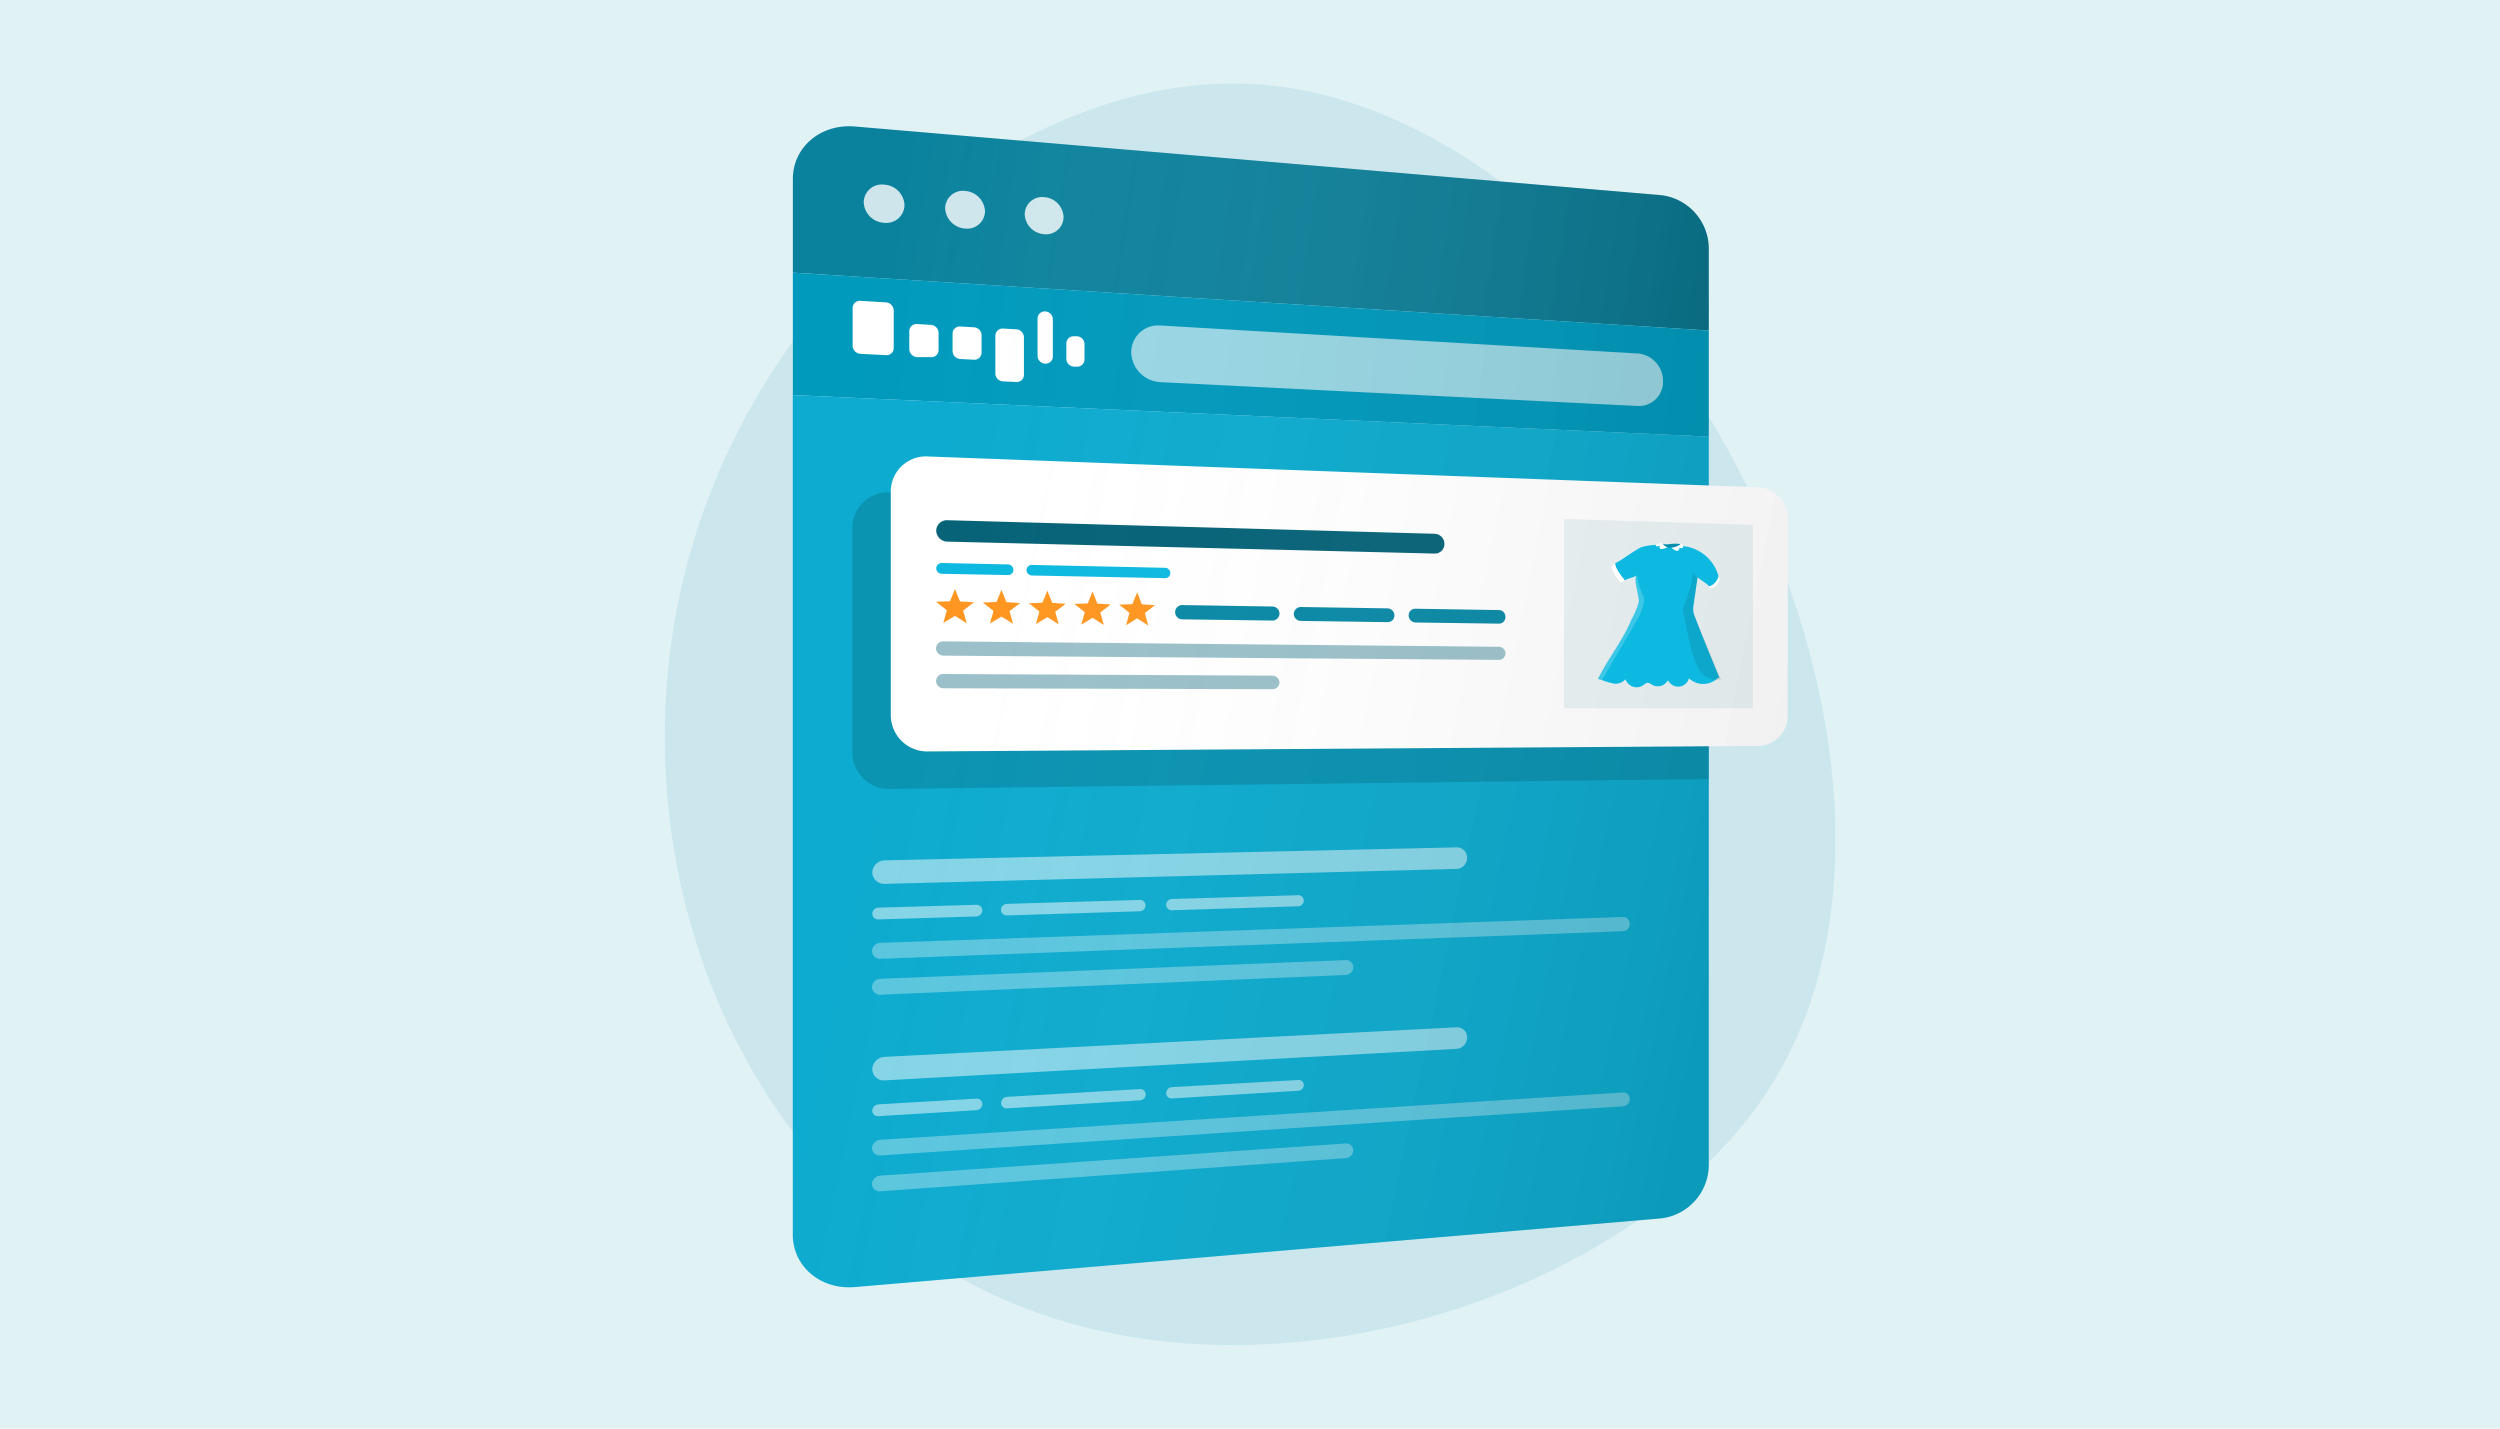 <svg xmlns="http://www.w3.org/2000/svg" xmlns:xlink="http://www.w3.org/1999/xlink" width="350" height="200" viewBox="0 0 350 200"><defs><style>.a{fill:#e1f2f5;}.b{fill:#0984a1;}.b,.j,.m,.t,.w{opacity:0.1;}.c{fill:#0a829d;}.d,.x{opacity:0.2;}.d{fill:url(#a);}.e{fill:#009abd;}.f{fill:#0dabcf;}.g{opacity:0.8;}.h,.i,.k,.l,.x{fill:#fff;}.h{opacity:0.62;}.i,.r{opacity:0.4;}.j{fill:url(#b);}.l{opacity:0.6;}.m{fill:url(#c);}.n{fill:#064c5c;opacity:0.25;}.o,.r,.u{fill:#076378;}.p{fill:#0db9e0;}.q{fill:#0a89a6;}.s{fill:#ff9621;}.t{fill:url(#d);}.u{opacity:0.08;}.v{fill:#0a8dab;}</style><linearGradient id="a" x1="123.53" y1="25.19" x2="242.58" y2="43.82" gradientUnits="userSpaceOnUse"><stop offset="0" stop-color="#fff" stop-opacity="0"/><stop offset="1"/></linearGradient><linearGradient id="b" x1="121.42" y1="108.55" x2="241.8" y2="134.05" xlink:href="#a"/><linearGradient id="c" x1="118.84" y1="44.69" x2="247.64" y2="58.66" xlink:href="#a"/><linearGradient id="d" x1="135.14" y1="76.05" x2="292.1" y2="107.76" xlink:href="#a"/></defs><rect class="a" width="350" height="200"/><path class="b" d="M247.66,152.46c-17.82,27.71-66.51,44.84-103.63,30.9C103.08,168,84.51,118.88,96.81,76.77,107.9,38.51,143,11.31,173.19,11.69c27.25.34,53.15,23,68.64,51.12S263.64,127.5,247.66,152.46Z"/><path class="c" d="M239.23,34.9V46.28L111,38.17V25.05c0-4.46,3.91-7.75,8.69-7.34L232.6,27.33A7.56,7.56,0,0,1,239.23,34.9Z"/><path class="d" d="M239.23,34.9V46.28L111,38.17V25.05c0-4.46,3.91-7.75,8.69-7.34L232.6,27.33A7.56,7.56,0,0,1,239.23,34.9Z"/><polygon class="e" points="239.23 46.28 239.23 61.13 111 55.31 111 38.17 239.23 46.28"/><path class="f" d="M239.23,61.12V163a7.57,7.57,0,0,1-6.64,7.57l-112.91,9.62c-4.78.41-8.69-2.88-8.69-7.34V55.31Z"/><g class="g"><path class="h" d="M203.93,121.65l-80.05,2.09a1.66,1.66,0,0,1-1.76-1.6h0a1.76,1.76,0,0,1,1.76-1.69l80.05-1.82a1.45,1.45,0,0,1,1.47,1.47h0A1.54,1.54,0,0,1,203.93,121.65Z"/><path class="h" d="M136.67,128.3l-13.67.42a.81.81,0,0,1-.88-.79h0a.89.89,0,0,1,.88-.86l13.67-.4a.81.81,0,0,1,.86.79h0A.88.88,0,0,1,136.67,128.3Z"/><path class="h" d="M159.56,127.58l-18.58.58a.8.8,0,0,1-.85-.78h0a.87.87,0,0,1,.85-.84l18.58-.55a.78.78,0,0,1,.82.77h0A.84.84,0,0,1,159.56,127.58Z"/><path class="h" d="M181.76,126.88l-17.69.56a.78.78,0,0,1-.81-.77h0a.83.83,0,0,1,.81-.81l17.69-.53a.75.75,0,0,1,.77.75h0A.8.8,0,0,1,181.76,126.88Z"/><path class="i" d="M227.21,130.37l-103.94,3.86a1.11,1.11,0,0,1-1.19-1.07h0a1.21,1.21,0,0,1,1.19-1.16l103.94-3.62a.94.94,0,0,1,.95,1h0A1,1,0,0,1,227.21,130.37Z"/><path class="i" d="M188.46,136.49l-65.19,2.77a1.1,1.1,0,0,1-1.19-1.07h0a1.21,1.21,0,0,1,1.19-1.16l65.19-2.62a1,1,0,0,1,1,1h0A1.09,1.09,0,0,1,188.46,136.49Z"/></g><g class="g"><path class="h" d="M203.93,146.84l-80.05,4.41a1.6,1.6,0,0,1-1.76-1.55h0a1.82,1.82,0,0,1,1.76-1.74l80.05-4.14a1.4,1.4,0,0,1,1.47,1.43h0A1.6,1.6,0,0,1,203.93,146.84Z"/><path class="h" d="M136.67,155.43l-13.67.83a.79.79,0,0,1-.88-.77h0a.92.92,0,0,1,.88-.88l13.67-.8a.77.77,0,0,1,.86.76h0A.89.89,0,0,1,136.67,155.43Z"/><path class="h" d="M159.56,154.05,141,155.17a.77.77,0,0,1-.85-.75h0a.88.88,0,0,1,.85-.86l18.58-1.09a.75.75,0,0,1,.82.74h0A.86.86,0,0,1,159.56,154.05Z"/><path class="h" d="M181.76,152.71l-17.69,1.07a.74.74,0,0,1-.81-.74h0a.87.87,0,0,1,.81-.84l17.69-1a.71.71,0,0,1,.77.72h0A.82.82,0,0,1,181.76,152.71Z"/><path class="i" d="M227.21,154.88l-103.94,6.88a1.07,1.07,0,0,1-1.19-1h0a1.25,1.25,0,0,1,1.19-1.19l103.94-6.63a.9.9,0,0,1,.95.93h0A1,1,0,0,1,227.21,154.88Z"/><path class="i" d="M188.46,162.13l-65.19,4.65a1.06,1.06,0,0,1-1.19-1h0a1.25,1.25,0,0,1,1.19-1.19l65.19-4.51a1,1,0,0,1,1,1h0A1.13,1.13,0,0,1,188.46,162.13Z"/></g><path class="j" d="M239.23,61.12V163a7.57,7.57,0,0,1-6.64,7.57l-112.91,9.62c-4.78.41-8.69-2.88-8.69-7.34V55.31Z"/><g class="g"><path class="k" d="M126.63,28.73a2.54,2.54,0,0,1-2.85,2.46,3,3,0,0,1-2.86-2.88,2.53,2.53,0,0,1,2.86-2.46A3,3,0,0,1,126.63,28.73Z"/><path class="k" d="M137.9,29.57A2.49,2.49,0,0,1,135.12,32a3,3,0,0,1-2.8-2.85,2.49,2.49,0,0,1,2.8-2.42A3,3,0,0,1,137.9,29.57Z"/><path class="k" d="M148.9,30.38a2.44,2.44,0,0,1-2.71,2.41A2.92,2.92,0,0,1,143.46,30a2.44,2.44,0,0,1,2.73-2.4A2.91,2.91,0,0,1,148.9,30.38Z"/></g><path class="k" d="M124,49.72l-3.5-.18a1.17,1.17,0,0,1-1.13-1.11V43.12a1,1,0,0,1,1.13-1l3.5.21a1.16,1.16,0,0,1,1.12,1.11v5.27A1,1,0,0,1,124,49.72Z"/><path class="k" d="M130.3,50,128.41,50a1.16,1.16,0,0,1-1.11-1.11V46.37a1,1,0,0,1,1.11-1l1.89.11a1.14,1.14,0,0,1,1.1,1.1v2.46A1,1,0,0,1,130.3,50Z"/><path class="k" d="M136.33,50.36l-1.87-.1a1.14,1.14,0,0,1-1.1-1.09V46.71a1,1,0,0,1,1.1-1l1.87.11a1.13,1.13,0,0,1,1.09,1.09v2.45A1,1,0,0,1,136.33,50.36Z"/><path class="k" d="M142.27,53.48l-1.84-.09a1.12,1.12,0,0,1-1.08-1.08V47a1,1,0,0,1,1.08-1l1.84.1a1.14,1.14,0,0,1,1.08,1.09v5.25A1,1,0,0,1,142.27,53.48Z"/><path class="k" d="M146.33,50.91h0a1.11,1.11,0,0,1-1.07-1.08V44.6a1,1,0,0,1,1.07-1h0a1.12,1.12,0,0,1,1.07,1.08V50A1,1,0,0,1,146.33,50.91Z"/><path class="k" d="M150.77,51.33l-.42,0a1.11,1.11,0,0,1-1.06-1.07V48.08a1,1,0,0,1,1.06-1l.42,0a1.11,1.11,0,0,1,1.06,1.07v2.15A1,1,0,0,1,150.77,51.33Z"/><path class="l" d="M229.33,56.84,162.47,53.5a4.3,4.3,0,0,1-4.1-4.19h0a3.77,3.77,0,0,1,4.1-3.74l66.86,3.92a3.84,3.84,0,0,1,3.49,3.86h0A3.37,3.37,0,0,1,229.33,56.84Z"/><polygon class="m" points="239.23 46.28 239.23 61.13 111 55.31 111 38.17 239.23 46.28"/><path class="n" d="M239.23,72.56v36.5l-114.55,1.39a5.12,5.12,0,0,1-5.35-5V73.76a5,5,0,0,1,5.35-4.83Z"/><path class="k" d="M246.24,104.43,130,105.2a5.1,5.1,0,0,1-5.29-4.94V68.69A4.92,4.92,0,0,1,130,63.91l116.28,4.32a4.37,4.37,0,0,1,4,4.47v27.38A4.22,4.22,0,0,1,246.24,104.43Z"/><path class="o" d="M200.86,77.5l-68.2-1.67a1.59,1.59,0,0,1-1.59-1.54h0a1.5,1.5,0,0,1,1.59-1.46l68.2,1.9a1.42,1.42,0,0,1,1.36,1.42h0A1.33,1.33,0,0,1,200.86,77.5Z"/><path class="p" d="M141.1,80.51l-9.23-.18a.8.8,0,0,1-.8-.77h0a.77.77,0,0,1,.8-.74l9.23.2a.78.78,0,0,1,.78.76h0A.75.75,0,0,1,141.1,80.51Z"/><path class="p" d="M163.1,80.94l-18.61-.37a.77.77,0,0,1-.78-.75h0a.75.75,0,0,1,.78-.73l18.61.4a.76.76,0,0,1,.75.74h0A.72.72,0,0,1,163.1,80.94Z"/><path class="q" d="M178.13,86.88l-12.61-.17a1,1,0,0,1-1-1h0a1,1,0,0,1,1-1l12.61.2a1,1,0,0,1,1,1h0A1,1,0,0,1,178.13,86.88Z"/><path class="r" d="M209.86,92.38l-77.74-.59a1.07,1.07,0,0,1-1.08-1h0a1,1,0,0,1,1.08-1l77.74.76a.92.92,0,0,1,.9.94h0A.91.91,0,0,1,209.86,92.38Z"/><path class="r" d="M178.13,96.49l-46-.13a1.05,1.05,0,0,1-1.08-1h0a1,1,0,0,1,1.08-1l46,.23a1,1,0,0,1,1,1h0A1,1,0,0,1,178.13,96.49Z"/><path class="q" d="M194.28,87.1l-12.15-.17a1,1,0,0,1-1-1h0a1,1,0,0,1,1-.95l12.15.19a1,1,0,0,1,.94,1h0A.93.93,0,0,1,194.28,87.1Z"/><path class="q" d="M209.86,87.31l-11.72-.16a1,1,0,0,1-.93-1h0a.92.92,0,0,1,.93-.93l11.72.19a.93.93,0,0,1,.9.94h0A.91.91,0,0,1,209.86,87.31Z"/><polygon class="s" points="133.7 82.47 134.4 84.2 136.35 84.33 134.84 85.47 135.34 87.25 133.7 86.23 132.06 87.21 132.56 85.43 131.04 84.25 133 84.18 133.7 82.47"/><polygon class="s" points="140.21 82.58 140.9 84.3 142.82 84.43 141.33 85.56 141.82 87.33 140.21 86.32 138.59 87.29 139.09 85.53 137.59 84.35 139.51 84.28 140.21 82.58"/><polygon class="s" points="146.63 82.69 147.31 84.4 149.2 84.53 147.73 85.65 148.22 87.41 146.63 86.4 145.03 87.37 145.52 85.62 144.04 84.45 145.94 84.38 146.63 82.69"/><polygon class="s" points="152.96 82.81 153.63 84.5 155.49 84.63 154.04 85.74 154.53 87.49 152.96 86.49 151.38 87.45 151.87 85.71 150.41 84.55 152.28 84.48 152.96 82.81"/><polygon class="s" points="159.2 82.92 159.86 84.6 161.7 84.72 160.28 85.83 160.75 87.57 159.2 86.57 157.65 87.53 158.12 85.8 156.68 84.65 158.53 84.58 159.2 82.92"/><path class="t" d="M246.24,104.43,130,105.2a5.1,5.1,0,0,1-5.29-4.94V68.69A4.92,4.92,0,0,1,130,63.91l116.28,4.32a4.37,4.37,0,0,1,4,4.47v27.38A4.22,4.22,0,0,1,246.24,104.43Z"/><polygon class="u" points="245.41 99.16 218.95 99.17 218.95 72.66 245.41 73.48 245.41 99.16"/><path class="k" d="M240.52,80.51l.25.58s-.33,1-.85,1.17-.56,0-.56,0l-.15-.24A1.82,1.82,0,0,0,240.52,80.51Z"/><path class="v" d="M232.76,76.11a1.93,1.93,0,0,0,1,.06,5.53,5.53,0,0,1,1.52,0,1.63,1.63,0,0,1-1.74.78C232.45,76.67,232.76,76.11,232.76,76.11Z"/><path class="p" d="M240.73,94.9a.09.09,0,0,0-.07,0,.65.65,0,0,0-.39.21l-.13.1a2.9,2.9,0,0,1-3.69-.25,1.55,1.55,0,0,1-2,1.09,1.65,1.65,0,0,1-.94-.82,1.62,1.62,0,0,1-2.23.64,1.15,1.15,0,0,0-.61-.28c-.25,0-.44.22-.65.37a1.64,1.64,0,0,1-2.32-.58,1.47,1.47,0,0,1-.14-.28,1.81,1.81,0,0,1-1.87.55,12.23,12.23,0,0,1-1.42-.44,5.12,5.12,0,0,0-.56-.15c1.38-2.78,3.5-5.43,4.67-8.28a11.4,11.4,0,0,0,1.05-2.47c.11-.61-.57-2.6-.43-3.43a.45.45,0,0,1,.19-.33c-.58.33-1.16.37-1.71.7,0,0-1.44-1.68-1.36-2.38,1.23-.64,2.37-1.6,3.6-2.24a8.1,8.1,0,0,1,2.9-.33,2.32,2.32,0,0,0,2,.25,3.21,3.21,0,0,1,1.07-.09,5.76,5.76,0,0,1,4.89,4.15c0,.55-.83,1.52-1.33,1.44-.4-.44-1.15-.83-1.59-1.24-.24,1.67-.33,2.27-.57,3.94a3.18,3.18,0,0,0,0,1,3,3,0,0,0,.22.66C238.4,89.26,239.56,92.09,240.73,94.9Z"/><path class="k" d="M232.7,76a1.33,1.33,0,0,0,.76.62s-.94.41-1.07.16a.43.43,0,0,1,0-.44s-.42.28-.58.07S232.7,76,232.7,76Z"/><path class="k" d="M234,76.68s.77.69,1,.34.08-.42.08-.42a.44.44,0,0,0,.47.12c.25-.1-.11-.64-.11-.64A2.67,2.67,0,0,1,234,76.68Z"/><path class="k" d="M226.12,78.89l-.59.44s.91,2,1.38,2.17l.56-.25S226.09,79.75,226.12,78.89Z"/><path class="w" d="M240.88,95.16h0a2.74,2.74,0,0,1-.7,0,3,3,0,0,1-2-1c-1.48-1.62-2.38-8.31-2.56-8.61s1.2-3,1.34-5.37l.7.62c-.24,1.67-.33,2.27-.57,3.94a3.11,3.11,0,0,0,0,1,4,4,0,0,0,.22.67l3.52,8.46A.22.22,0,0,1,240.88,95.16Z"/><path class="x" d="M229.49,86.28l-5.21,8.93q-.28-.09-.57-.15c1.39-2.78,3.51-5.43,4.67-8.28a11.43,11.43,0,0,0,1.06-2.47c.11-.61-.57-2.6-.43-3.43l.18-.33a7.87,7.87,0,0,0,.8,2.71C230.57,84.1,229.49,86.28,229.49,86.28Z"/></svg>